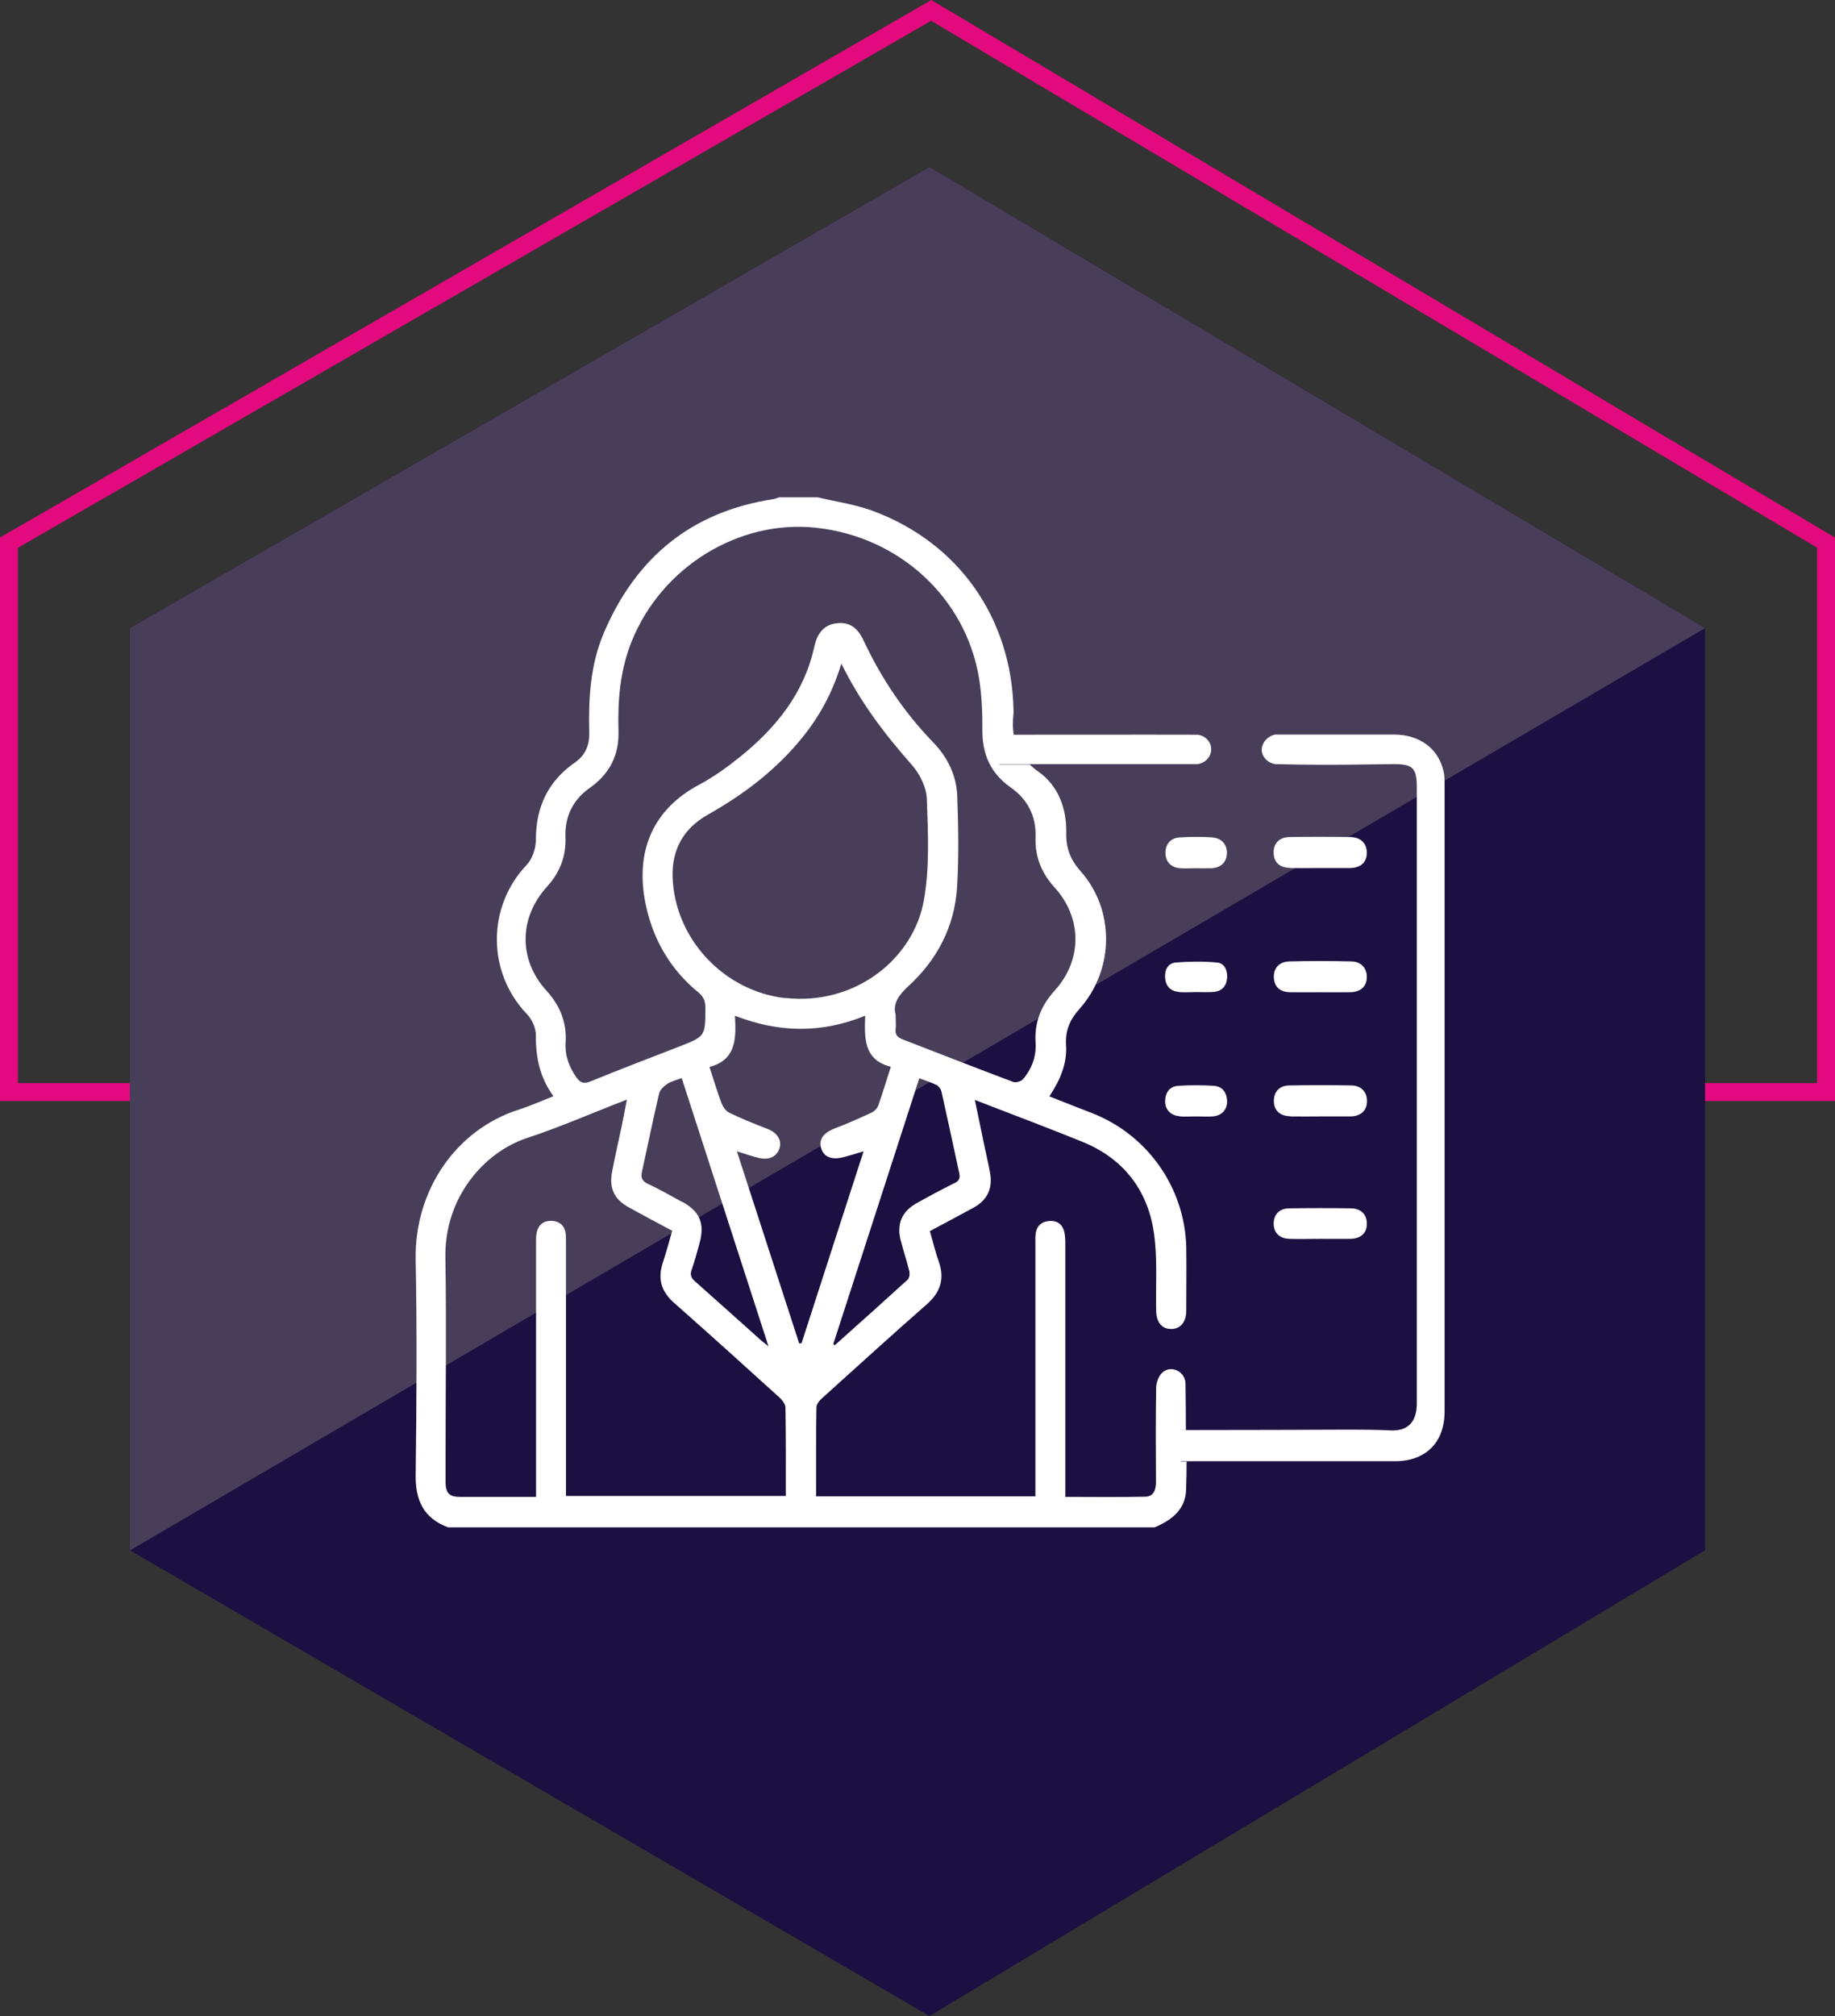 <?xml version="1.0" encoding="UTF-8"?>
<svg id="Layer_2" data-name="Layer 2" xmlns="http://www.w3.org/2000/svg" viewBox="0 0 102.42 112.5">
  <rect x="0" y="0" width="102.42" height="112.5" fill="#333333" stroke="none"/>
  <defs>
    <style>
      .cls-1 {
        fill: #1c0f41;
      }

      .cls-2 {
        fill: #fff;
      }

      .cls-3 {
        fill: #e3097e;
      }

      .cls-4 {
        fill: #493e5a;
      }
    </style>
  </defs>
  <g id="Layer_1-2" data-name="Layer 1">
    <g>
      <path class="cls-3" d="M102.42,61.44H0v-31.45l.25-.14L51.98,0l.25.15,50.19,29.85v31.45ZM1,60.44h100.42v-29.88L51.97,1.16,1,30.57v29.87Z"/>
      <polygon class="cls-1" points="7.25 35.05 7.25 86.51 51.88 112.5 95.17 86.51 95.17 35.05 51.88 9.32 7.25 35.05"/>
      <polygon class="cls-4" points="51.88 9.32 95.17 35.05 7.25 86.52 7.25 35.05 51.88 9.32"/>
      <g>
        <path class="cls-2" d="M44.61,74.98c-1.15-3.54-2.29-7.08-3.48-10.73.49.15.84.27,1.2.36.58.15,1.03-.06,1.18-.54.14-.47-.15-.88-.71-1.09-.71-.27-1.42-.56-2.1-.89-.19-.09-.35-.33-.43-.53-.24-.64-.44-1.31-.67-2.02,1.5-.4,1.49-1.59,1.42-2.86,2.44.95,4.82,1,7.27,0-.04,1.24-.1,2.46,1.43,2.85-.24.75-.45,1.46-.7,2.16-.06.16-.21.32-.36.39-.67.31-1.35.62-2.05.88-.61.23-.92.6-.79,1.08.14.52.6.71,1.27.53.34-.09.67-.19,1.11-.32-1.17,3.62-2.32,7.16-3.46,10.7-.04,0-.09.02-.13.02M43.83,83.48h-12.24v-.62c0-4.47,0-8.94,0-13.42,0-.19,0-.38-.01-.56-.05-.45-.3-.72-.76-.75-.46-.03-.76.2-.86.63-.05.21-.04.45-.04.67,0,4.47,0,8.94,0,13.42v.68c-.67,0-1.3,0-1.92,0-.78,0-1.57,0-2.35,0-.56,0-.77-.22-.78-.78,0-.39,0-.79,0-1.18,0-3.8.05-7.6-.01-11.4-.06-3.33,2.14-5.86,4.54-6.66,1.85-.61,3.65-1.4,5.59-2.15-.11.57-.2,1.05-.3,1.53-.18.84-.37,1.68-.53,2.52-.17.9.13,1.52.93,1.96.8.44,1.6.87,2.43,1.31-.18.62-.34,1.22-.53,1.8-.29.88-.08,1.59.62,2.21,1.97,1.74,3.93,3.51,5.88,5.28.16.15.35.38.35.58.03,1.63.02,3.25.02,4.93M38.07,67.07c-.64-.35-1.27-.71-1.93-1.02-.31-.15-.38-.34-.31-.66.32-1.46.62-2.92.96-4.38.05-.2.27-.4.46-.53.21-.14.48-.2.8-.32,1.61,4.98,3.21,9.91,4.84,14.96-.21-.17-.34-.25-.45-.36-1.21-1.08-2.42-2.17-3.64-3.25-.23-.2-.3-.37-.19-.67.17-.47.29-.96.43-1.45.31-1.1.03-1.79-.97-2.33M43.84,55.7c-3.41-.38-6.19-3.29-6.3-6.78-.04-1.53.62-2.7,1.97-3.46,2.02-1.14,3.84-2.52,5.3-4.34.96-1.19,1.67-2.51,2.15-4.09,1.07,2.18,2.44,3.96,3.94,5.66.44.5.81,1.25.83,1.89.07,1.88.16,3.8-.16,5.64-.58,3.3-3.85,5.9-7.73,5.47M30.49,55.27c-1.56-1.72-1.53-4.06.04-5.79.72-.79,1.07-1.69,1.03-2.75-.04-1.18.42-2.11,1.38-2.78,1.09-.77,1.62-1.82,1.58-3.16-.05-1.71.09-3.39.74-5.01,1.67-4.14,5.98-6.8,10.29-6.33,4.65.5,8.37,3.92,9.1,8.43.15.95.19,1.94.18,2.9,0,1.34.48,2.39,1.58,3.16.95.67,1.43,1.6,1.39,2.78-.04,1.08.33,2,1.06,2.8,1.54,1.69,1.56,4.04.02,5.74-.76.84-1.15,1.77-1.08,2.9.05.78-.2,1.48-.71,2.07-.11.12-.4.2-.55.14-2.06-.77-4.11-1.58-6.16-2.37-.28-.11-.43-.26-.39-.57.03-.22,0-.45,0-.81-.17-.61.16-1.08.71-1.59,1.62-1.48,2.59-3.35,2.72-5.55.1-1.68.07-3.36.01-5.04-.04-1.16-.54-2.18-1.34-3.01-1.63-1.68-2.91-3.59-3.9-5.71-.35-.74-.82-1.02-1.49-.94-.66.07-1.08.51-1.25,1.31-.57,2.6-2.14,4.53-4.15,6.15-.71.57-1.46,1.11-2.26,1.54-2.65,1.4-3.67,3.83-2.95,6.92.44,1.88,1.4,3.46,2.89,4.68.3.25.39.49.39.85,0,1.61,0,1.6-1.48,2.18-1.65.64-3.3,1.27-4.94,1.94-.37.15-.57.07-.78-.23-.41-.59-.65-1.22-.6-1.94.07-1.13-.31-2.06-1.07-2.9M53.25,66.03c-.7.35-1.39.72-2.07,1.1-.85.47-1.15,1.18-.9,2.12.15.56.33,1.11.47,1.67.04.15.01.39-.08.48-1.35,1.23-2.71,2.45-4.08,3.67-.03-.02-.05-.05-.08-.07,1.6-4.93,3.19-9.86,4.8-14.83.35.13.67.23.97.38.12.06.24.23.27.37.34,1.51.66,3.03.99,4.54.06.28,0,.44-.28.57M65.86,79.8h.33c0-.86-.01-1.72-.02-2.57,0-.69-.79-1.08-1.28-.65-.22.19-.36.57-.36.87-.03,1.74-.02,3.48-.01,5.22,0,.44-.1.84-.6.85-1.47.03-2.94.01-4.46.01v-.71c0-4.47,0-8.94,0-13.42,0-.26-.01-.53-.09-.77-.13-.38-.45-.54-.85-.49-.4.04-.65.28-.71.67-.03.2-.02.41-.02.62,0,4.47,0,8.94,0,13.42v.65h-12.24c0-1.68-.01-3.33.02-4.97,0-.18.18-.39.34-.53,1.93-1.74,3.85-3.49,5.8-5.2.77-.67,1.03-1.42.69-2.39-.2-.56-.33-1.13-.5-1.71.85-.46,1.66-.88,2.46-1.32.76-.43,1.05-1.06.9-1.93-.09-.5-.21-.99-.31-1.48-.17-.83-.35-1.67-.54-2.59,2.07.8,4.04,1.54,5.99,2.33,2.3.93,3.67,2.7,4.01,5.12.2,1.41.09,2.87.12,4.31.01.65.32,1.03.85,1.02.5,0,.82-.38.83-.99,0-1.2.02-2.4,0-3.59-.09-3.33-2.18-6.27-5.27-7.47-.78-.3-1.56-.61-2.37-.93.59-.89,1-1.82.93-2.87-.05-.81.22-1.42.76-2.02,1.95-2.2,1.97-5.53.04-7.69-.56-.63-.81-1.29-.79-2.13.03-1.36-.45-2.63-1.54-3.4-.19-.13-.35-.27-.5-.41h-1.69v-1.65c.28,0,.54,0,.8,0-.06-.37-.06-.77-.01-1.21,0-.06,0-.11,0-.17-.11-5.16-3.09-9.38-7.91-11.14-.97-.35-2.02-.5-3.03-.74h-2.13c-.11.03-.21.08-.32.1-4.56.69-7.67,3.24-9.47,7.45-.76,1.78-.87,3.66-.82,5.56.02.71-.21,1.28-.8,1.69-1.5,1.04-2.18,2.48-2.18,4.31,0,.48-.2,1.08-.52,1.41-2.2,2.31-2.23,5.98.03,8.33.28.29.5.79.49,1.19-.01,1.22.22,2.34.98,3.38-.68.27-1.31.55-1.96.76-3.46,1.11-5.8,4.47-5.73,8.36.08,4,.05,8.01,0,12.01-.02,1.42.44,2.42,1.81,2.93h39.43c.95-.39,1.73-1,1.76-2.09.02-.53.03-1.05.03-1.58h-.32v-1.74Z"/>
        <path class="cls-2" d="M80.63,43.79c0-.24,0-.48-.05-.71-.27-1.29-1.33-2.09-2.78-2.09-2.21,0-4.42,0-6.63,0-.51.11-.82.58-.73,1,.07.32.36.59.73.65,3.3.08,5.62,0,6.63,0,1.06,0,1.28.22,1.28,1.3,0,11.45,0,22.9,0,34.35,0,1.05-.48,1.58-1.49,1.53-1.53-.08-3.07-.02-11.4-.02h-.33v1.74h.32c8.42,0,10.05,0,11.68,0,1.72,0,2.77-1.05,2.77-2.78,0-11.65,0-23.31,0-34.96"/>
        <path class="cls-2" d="M55.72,42.64h11.1c.47-.04.82-.46.78-.89-.03-.39-.36-.72-.78-.75-1.29-.01-2.35,0-10.3,0-.26,0-.53,0-.8,0v1.65Z"/>
        <path class="cls-2" d="M72.01,48.44c.55.01,1.1,0,1.65,0s1.14,0,1.7,0c.59-.01.93-.33.93-.85,0-.52-.33-.87-.92-.88-1.14-.02-2.27-.02-3.41,0-.58.01-.9.39-.87.91.02.51.34.8.91.81"/>
        <path class="cls-2" d="M71.1,54.56c.03.51.34.8.91.81.55.01,1.1,0,1.65,0s1.14.01,1.7,0c.59-.01.93-.33.93-.85,0-.5-.32-.86-.86-.87-1.15-.03-2.31-.03-3.46,0-.58.01-.9.39-.87.91"/>
        <path class="cls-2" d="M72.02,62.3c.55.01,1.1,0,1.65,0s1.14,0,1.7,0c.59-.01.93-.33.93-.86,0-.5-.32-.86-.87-.87-1.15-.02-2.31-.02-3.46,0-.55,0-.87.35-.87.86,0,.53.33.85.92.86"/>
        <path class="cls-2" d="M71.97,69.13c.57.02,1.13,0,1.7,0,.57,0,1.14.01,1.7,0,.59-.01.93-.33.92-.85,0-.5-.32-.84-.87-.85-1.15-.02-2.31-.02-3.46,0-.56,0-.87.35-.87.85,0,.51.32.83.87.85"/>
        <path class="cls-2" d="M65.86,62.3c.29.02.59,0,.88,0,.31,0,.62.02.93,0,.51-.03.83-.37.82-.85-.01-.48-.26-.83-.75-.86-.66-.04-1.32-.04-1.97,0-.49.03-.73.38-.74.86,0,.48.32.81.83.84"/>
        <path class="cls-2" d="M65.79,55.36c.33.03.66,0,.99,0h0c.33,0,.66.02.99-.01.44-.05.69-.34.72-.77.03-.42-.13-.83-.57-.87-.76-.07-1.53-.06-2.29,0-.45.04-.63.42-.6.85.03.46.29.75.76.79"/>
        <path class="cls-2" d="M67.71,46.73c-.62-.04-1.25-.04-1.87,0-.51.03-.8.39-.79.88.01.49.32.81.83.84.27.02.55,0,.82,0,.31,0,.62.01.93,0,.52-.03.83-.34.85-.82.02-.47-.28-.86-.78-.89"/>
      </g>
    </g>
  </g>
</svg>